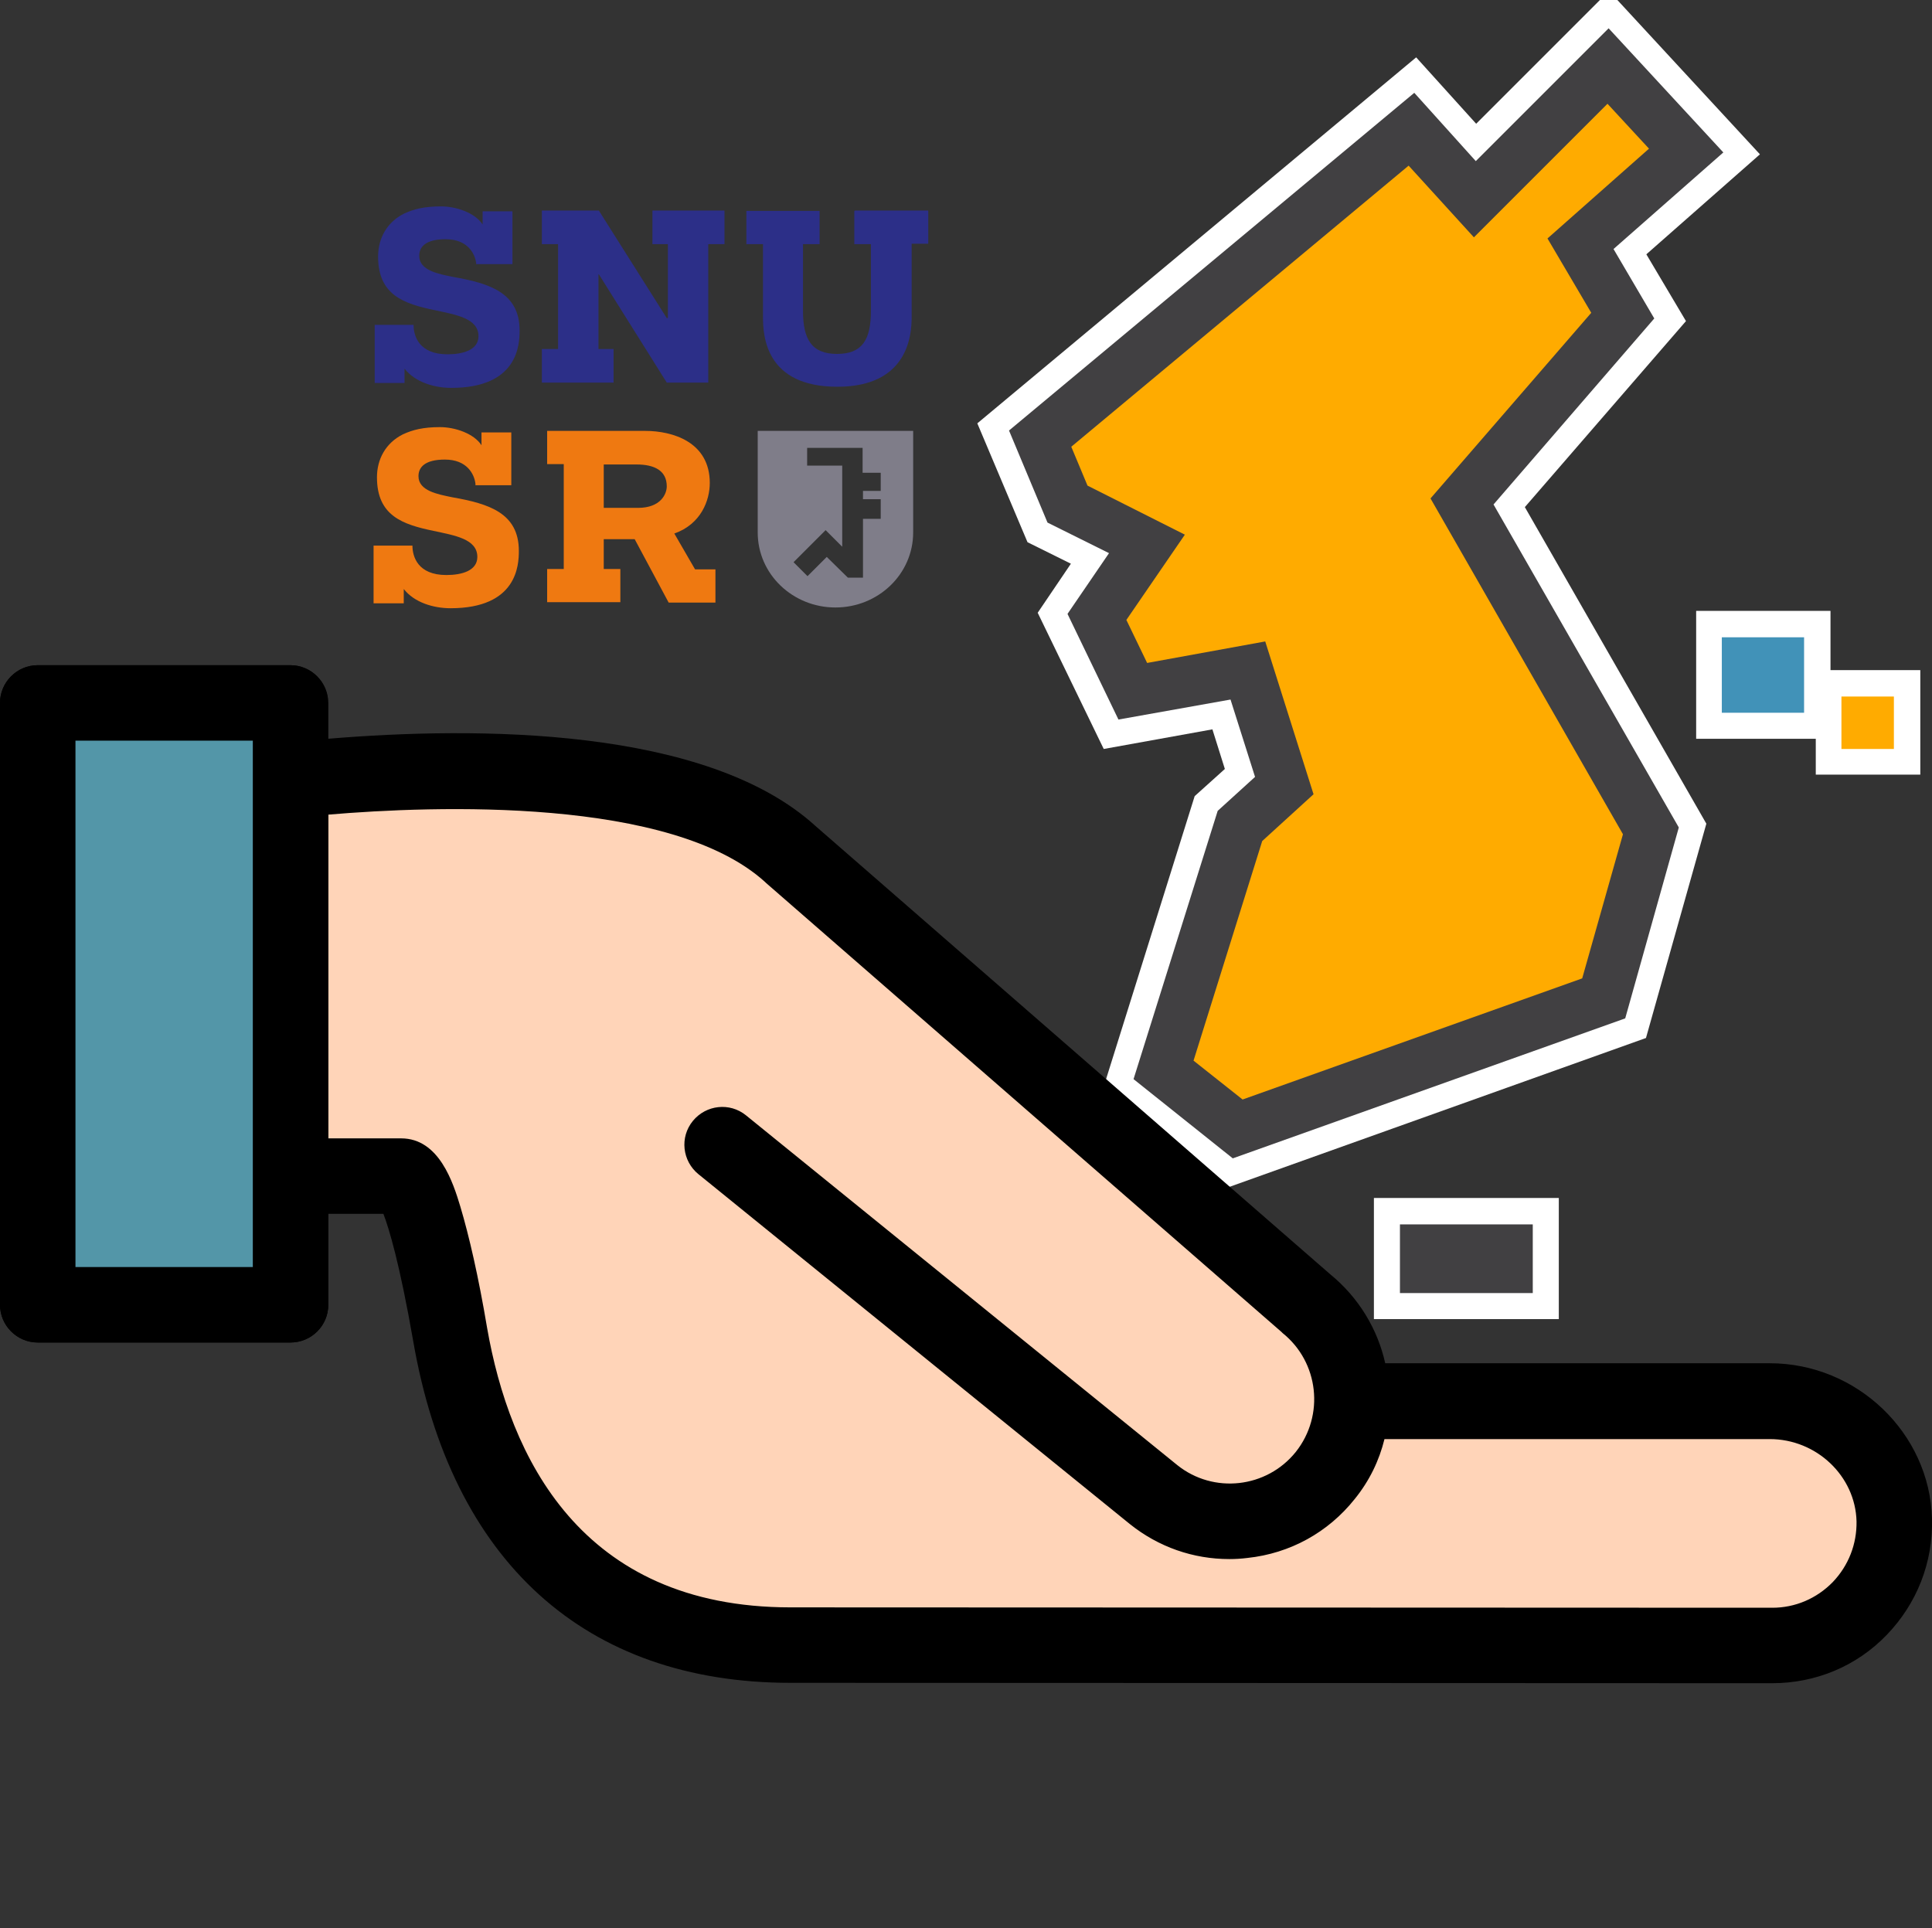 <?xml version="1.0" encoding="utf-8"?>
<!-- Generator: Adobe Illustrator 21.0.0, SVG Export Plug-In . SVG Version: 6.00 Build 0)  -->
<svg version="1.1" id="Layer_1" xmlns="http://www.w3.org/2000/svg" xmlns:xlink="http://www.w3.org/1999/xlink" x="0px" y="0px"
	 viewBox="0 0 512 511" style="enable-background:new 0 0 512 511;" xml:space="preserve">
<rect x="0" y="0" width="512" height="511" fill="#333333" stroke="none"/>
<style type="text/css">
	.st0{display:none;}
	.st1{display:inline;}
	.st2{fill:#FBF7EB;}
	.st3{fill:#FFFFFF;}
	.st4{fill:#FFAB00;}
	.st5{fill:#414042;}
	.st6{fill:#4192B8;}
	
		.st7{display:inline;fill:#B0D9E8;stroke:#333133;stroke-width:1.5;stroke-linecap:round;stroke-linejoin:round;stroke-miterlimit:10;}
	.st8{display:inline;fill:none;stroke:#333133;stroke-width:1.5;stroke-linecap:round;stroke-linejoin:round;stroke-miterlimit:10;}
	
		.st9{display:inline;fill:#FFFFFF;stroke:#333133;stroke-width:1.5;stroke-linecap:round;stroke-linejoin:round;stroke-miterlimit:10;}
	.st10{fill:#7F7D89;}
	.st11{fill:#2C2F88;}
	.st12{fill:#EF7911;}
	.st13{fill:#FFD4B8;}
	.st14{fill:#5396A8;}
	
		.st15{display:inline;fill:#FFDB8A;stroke:#44535A;stroke-width:2.5;stroke-linecap:round;stroke-linejoin:round;stroke-miterlimit:10;}
	
		.st16{display:inline;fill:#AFD0D3;stroke:#44535A;stroke-width:2.5;stroke-linecap:round;stroke-linejoin:round;stroke-miterlimit:10;}
</style>
<g>
	<g class="st0">
		<g class="st1">
			<g>
				<g>
					<g>
						<g>
							<g>
								<g>
									<g>
										<g>
											<g>
												<g>
													<g>
														<g>
															<g>
																<g>
																	<g>
																		<g>
																			<path class="st2" d="M561.8,171.6C561.8,279,474.7,366,367.4,366C260,366,173,278.9,173,171.6
																				c0-107.4,87.1-194.4,194.4-194.4S561.8,64.3,561.8,171.6z"/>
																		</g>
																	</g>
																</g>
															</g>
														</g>
													</g>
												</g>
											</g>
										</g>
									</g>
								</g>
							</g>
						</g>
					</g>
				</g>
			</g>
		</g>
	</g>
	<g>
		<g>
			<g>
				<polygon class="st3" points="438.6,84.4 427.8,66 456.8,40.4 426.4,7.5 391.2,42.8 374.7,24.8 267.3,114.3 277.6,138.7 
					293.8,146.8 282.8,163 296.3,190.9 326,185.5 332.5,205.9 322.6,214.9 300.4,286 326.7,307 430.7,269.9 445,219.3 395.9,133.7 
									"/>
				<path class="st3" d="M325.4,314.7l-33-26.4l24.2-77.3l8-7.2l-3.3-10.5l-28.8,5.2L275,162.4l8.8-13l-11.5-5.7L259,112.2l116.3-97
					l15.9,17.6l35.2-35.2l40,43.3l-30.1,26.5l10.5,17.7l-42.7,49.3l48.1,83.9l-16,56.8L325.4,314.7z M308.4,283.5l19.7,15.7l97-34.6
					l12.5-44.3l-50.1-87.3L430,83.7l-11.3-19.1l28-24.7l-20.6-22.4l-35.2,35.2l-16.8-18.4l-98.5,82l7.3,17.4l21,10.6l-13.2,19.3
					l9.5,19.7l30.5-5.5l9.7,30.5l-11.8,10.5L308.4,283.5z"/>
			</g>
			<g>
				<rect x="371" y="324.6" class="st3" width="35.2" height="18.2"/>
				<path class="st3" d="M413.1,349.6h-49v-32.1h49V349.6z M377.8,335.9h21.4v-4.4h-21.4V335.9z"/>
			</g>
			<g>
				<rect x="456.3" y="168.9" class="st3" width="21.8" height="20"/>
				<path class="st3" d="M485.1,195.8h-35.6v-33.9h35.6V195.8z M463.2,182.1h8.1v-6.3h-8.1V182.1z"/>
			</g>
			<g>
				<rect x="488" y="184.6" class="st3" width="13.9" height="13.9"/>
				<rect x="481.2" y="177.6" class="st3" width="27.7" height="27.7"/>
			</g>
		</g>
		<g>
			<g>
				<polygon class="st4" points="275.6,116.3 374.1,34.4 390.9,52.8 426.2,17.5 447,39.9 418.9,64.6 430.1,83.6 387.5,132.9 
					437.5,220.3 425,264.6 328.1,299.2 308.4,283.5 328.6,218.8 340.5,208.1 330.8,177.6 300.3,183.2 290.8,163.5 304,144.2 
					282.9,133.6 				"/>
				<path class="st5" d="M326.7,307l-26.3-21l22.3-71.1l9.9-9l-6.5-20.5l-29.7,5.3l-13.5-28l11-16.1l-16.3-8.1l-10.2-24.4
					l107.4-89.5l16.3,18.1l35.2-35.2l30.4,32.9L427.6,66l10.8,18.4l-42.6,49.3l49.1,85.6l-14.2,50.6L326.7,307z M316.3,281.1
					l13,10.3l90-32.1l10.8-38.2l-51-89l42.6-49.2l-11.6-19.7l26.9-23.8l-11-11.9l-35.4,35.4l-17.3-19l-89.4,74.5l4.3,10.3l25.8,13
					l-15.5,22.6l5.5,11.4l31.3-5.7l12.8,40.5l-13.6,12.4L316.3,281.1z"/>
			</g>
			<rect x="371" y="324.5" class="st5" width="35.2" height="18.2"/>
			<rect x="456.3" y="168.9" class="st6" width="21.8" height="20"/>
			<rect x="488" y="184.6" class="st4" width="13.9" height="13.9"/>
		</g>
	</g>
</g>
<g class="st0">
	<path class="st7" d="M487.7,239.1c0,48.5-39.3,87.8-87.8,87.8s-87.8-39.3-87.8-87.8c0-20.8,7.2-39.8,19.3-54.9
		c16-20.1,40.8-32.9,68.5-32.9s52.5,12.9,68.5,32.9C480.5,199.2,487.7,218.3,487.7,239.1z"/>
	<line class="st8" x1="399.9" y1="151.3" x2="399.9" y2="326.9"/>
	<line class="st8" x1="312.1" y1="239.1" x2="487.7" y2="239.1"/>
	<ellipse class="st8" cx="399.9" cy="239.1" rx="46" ry="87.8"/>
	<path class="st8" d="M468.4,184.2c-16.1,10.5-40.8,17.3-68.5,17.3s-52.4-6.7-68.5-17.3c16-20.1,40.8-32.9,68.5-32.9
		C427.6,151.3,452.4,164.1,468.4,184.2z"/>
	<path class="st8" d="M468.4,293.9c-16.1-10.5-40.8-17.3-68.5-17.3s-52.4,6.7-68.5,17.3c16,20.1,40.8,32.9,68.5,32.9
		C427.6,326.9,452.4,314,468.4,293.9z"/>
	<circle class="st9" cx="359.6" cy="196.3" r="7"/>
	<circle class="st9" cx="399.9" cy="239.1" r="7"/>
	<circle class="st9" cx="359.6" cy="281.8" r="7"/>
	<circle class="st9" cx="439.9" cy="196.3" r="7"/>
</g>
<g>
	<g>
		<path class="st10" d="M200.8,141.1c0,11.1,9.3,19.9,20.6,19.9s20.6-8.8,20.6-19.9v-26.9h-41.2
			C200.8,114.2,200.8,130.1,200.8,141.1 M213.9,123.4v-4.7h14.7v6.6h4.8v4.8h-4.7v2.2h4.7v5.2h-4.7v15.6h-4l-5.6-5.5l-5.1,5.1
			l-3.7-3.7l8.5-8.5l4.4,4.4v-21.5L213.9,123.4L213.9,123.4z"/>
		<path class="st11" d="M126.2,69.8c-0.3-2.5-2.2-6.4-8.1-6.4c-5.4,0-7,2.1-7,4.4c0,3.9,5.1,4.8,9,5.6c9.7,1.7,17.6,4.2,17.6,14.2
			c0,3.7-0.4,15.2-18.1,15.2c-4.5,0-9.6-1.5-12.4-5.1v3.8h-7.9V86.1h10.3c0,2.9,1.4,7.8,9,7.8c4,0,8.2-1.1,8.2-4.8
			c0-4.8-6.1-5.7-11.6-6.9c-8.2-1.7-15-4-15-14.2c0-4.8,2.3-9.1,6.9-11.4c2.6-1.2,5.4-1.9,9.8-1.9c4,0,9,1.7,11,4.8V56h7.9v14h-9.6
			L126.2,69.8L126.2,69.8z"/>
	</g>
	<polygon class="st11" points="172.9,55.8 192,55.8 192,64.7 187.7,64.7 187.7,101.4 176.7,101.4 158.7,72.7 158.6,72.7 158.6,92.5 
		162.6,92.5 162.6,101.4 143.6,101.4 143.6,92.5 147.9,92.5 147.9,64.7 143.6,64.7 143.6,55.8 158.7,55.8 176.7,84.3 177,84.3 
		177,64.7 172.9,64.7 	"/>
	<g>
		<path class="st11" d="M226.6,55.8H246v8.8h-4.4V84c0,4.6-0.8,18.5-19.7,18.5c-19.1,0-19.7-13.6-19.7-18.5V64.7h-4.4v-8.8h19.4v8.8
			h-4.4v17.7c0,7.5,2.3,11.4,9,11.4c6.6,0,9-3.6,9-11.4V64.7h-4.4v-8.8L226.6,55.8L226.6,55.8z"/>
		<path class="st12" d="M126,128.2c-0.3-2.5-2.2-6.4-8.1-6.4c-5.4,0-7,2.1-7,4.4c0,3.9,5.1,4.8,9,5.6c9.7,1.7,17.6,4.2,17.6,14.2
			c0,3.7-0.4,15.2-18.1,15.2c-4.5,0-9.6-1.5-12.4-5.1v3.8h-8v-15.3h10.3c0,2.9,1.4,7.8,9,7.8c4,0,8.2-1.1,8.2-4.8
			c0-4.8-6.1-5.7-11.6-6.9c-8.2-1.7-15-4-15-14.2c0-4.8,2.3-9.1,6.9-11.4c2.6-1.2,5.4-1.9,9.8-1.9c4,0,9,1.7,11,4.8v-3.4h7.9v14H126
			V128.2L126,128.2z"/>
		<path class="st12" d="M160,134.6h9.1c6,0,7.6-3.7,7.6-5.7c0-4.2-3.3-5.8-8-5.8H160V134.6L160,134.6z M168.2,142.9H160v7.9h4.4v8.8
			H145v-8.8h4.4V123H145v-8.8h26c7.2,0,17.1,2.9,17.1,13.8c0,4.6-2.3,10.9-9.4,13.4l5.5,9.5h5.4v8.8h-12.4L168.2,142.9z"/>
	</g>
</g>
<path class="st13" d="M77,213.7v97.9h29.3c3.7,0,8.4,15.4,13,42c5.7,33.2,24.9,82.3,90.2,82.3l260.1,0.1c18.2,0,32.9-15,32.4-33.3
	c-0.5-17.6-15.4-31.5-33.1-31.5H359.3 M191.3,303.3L305.6,396c14,11.2,34.4,8.9,45.5-5c11.2-14,8.9-34.4-5-45.5L209.5,226.4
	c-29.8-27.3-103.1-22.6-131.4-19.7c-0.4,0.1-0.8,0.1-1.2,0.1v9.1"/>
<path class="st14" d="M10,186.3h67v159.5H10V186.3z"/>
<path d="M77,355.8H10c-5.5,0-10-4.5-10-10V186.3c0-5.5,4.5-10,10-10h67c5.5,0,10,4.5,10,10v159.5C87,351.4,82.5,355.8,77,355.8z
	 M20,335.8h47V196.3H20V335.8z"/>
<path class="st14" d="M10,186.3h67v159.5H10V186.3z"/>
<path d="M512,402.5c-0.6-22.7-19.9-41.2-43-41.2H367.1c-2-9-7-17.4-14.6-23.6L216.1,218.9c-28.9-26.3-89.7-26.4-129.2-23.1v-9.5
	c0-5.5-4.5-10-10-10H10c-5.5,0-10,4.5-10,10v159.5c0,5.5,4.5,10,10,10h67c5.5,0,10-4.5,10-10v-24.1h14.6c1.5,3.9,4.3,13.1,7.9,33.7
	c10.1,58.5,45.6,90.6,100,90.6l260.1,0.1c11.6,0,22.4-4.5,30.4-12.8C508,425,512.3,414.1,512,402.5L512,402.5z M67,335.8H20V196.3
	h47V335.8z M485.7,419.3c-4.3,4.4-10,6.8-16,6.8L209.5,426c-55.9,0-74.5-40.3-80.4-74c-2.3-13.7-4.8-24.5-7.1-32.2
	c-1.9-6.3-5.6-18.1-15.7-18.1H87v-85.8c28.2-2.4,91-4.7,115.8,17.9c0.1,0.1,0.1,0.1,0.2,0.2l136.6,119c0.1,0.1,0.2,0.2,0.3,0.3
	c9.6,7.7,11.2,21.8,3.5,31.5c-7.7,9.6-21.8,11.2-31.4,3.5l-114.3-92.7c-4.3-3.5-10.6-2.8-14.1,1.5s-2.8,10.6,1.5,14.1l114.3,92.7
	c7.6,6.1,16.8,9.3,26.4,9.3c1.6,0,3.2-0.1,4.8-0.3c11.3-1.2,21.4-6.8,28.4-15.6c3.9-4.8,6.5-10.2,7.9-15.9H469
	c12.4,0,22.7,9.8,23,21.8C492.1,409.2,489.9,414.9,485.7,419.3L485.7,419.3z"/>
<g id="Layer_2">
</g>
<g class="st0">
	<path class="st15" d="M425,160.5c-0.2,0.1-33.2,18.7-12.6,47.7c20.7,29.1,28.6,11.9,39.7,41.6s36.9-11.5,36.9-11.5
		C489,199.7,461.4,167.6,425,160.5z"/>
	<path class="st15" d="M401.2,273c-24.1,0.4-15.9-6.8-35.2-25.6c-9.1-8.8-21.9-0.3-33,11.1c7.7,29.2,31.6,51.8,61.5,57.6
		C410.1,294.6,416.7,272.8,401.2,273z"/>
	<path class="st16" d="M452.1,249.8c-11.1-29.7-19-12.5-39.7-41.6c-20.6-29,12.4-47.6,12.6-47.7c-4.9-1-10-1.5-15.3-1.5
		c-14.9,0-28.8,4.1-40.7,11.2c-1.8,19.6,3.6,37.4-2.2,45.6c-9.5,13.5-29.6-9.1-29.7-9.2c-4.2,9.7-6.6,20.4-6.6,31.7
		c0,7,0.9,13.7,2.6,20.2c11.1-11.5,23.9-20,33-11.1c19.3,18.8,11.1,26,35.2,25.6c15.5-0.2,8.9,21.6-6.7,43.1c4.9,1,10,1.5,15.2,1.5
		c43.8,0,79.3-35.5,79.3-79.3C489,238.3,463.2,279.5,452.1,249.8z"/>
	<path class="st15" d="M366.8,215.8c5.8-8.2,0.4-25.9,2.2-45.6c-14.1,8.4-25.3,21.2-32,36.3C337.1,206.7,357.2,229.3,366.8,215.8z"
		/>
	<path class="st15" d="M437.8,267.8c0,0-10,17.8,2.7,17.5C453.2,285.1,463.2,270.1,437.8,267.8z"/>
</g>
</svg>

